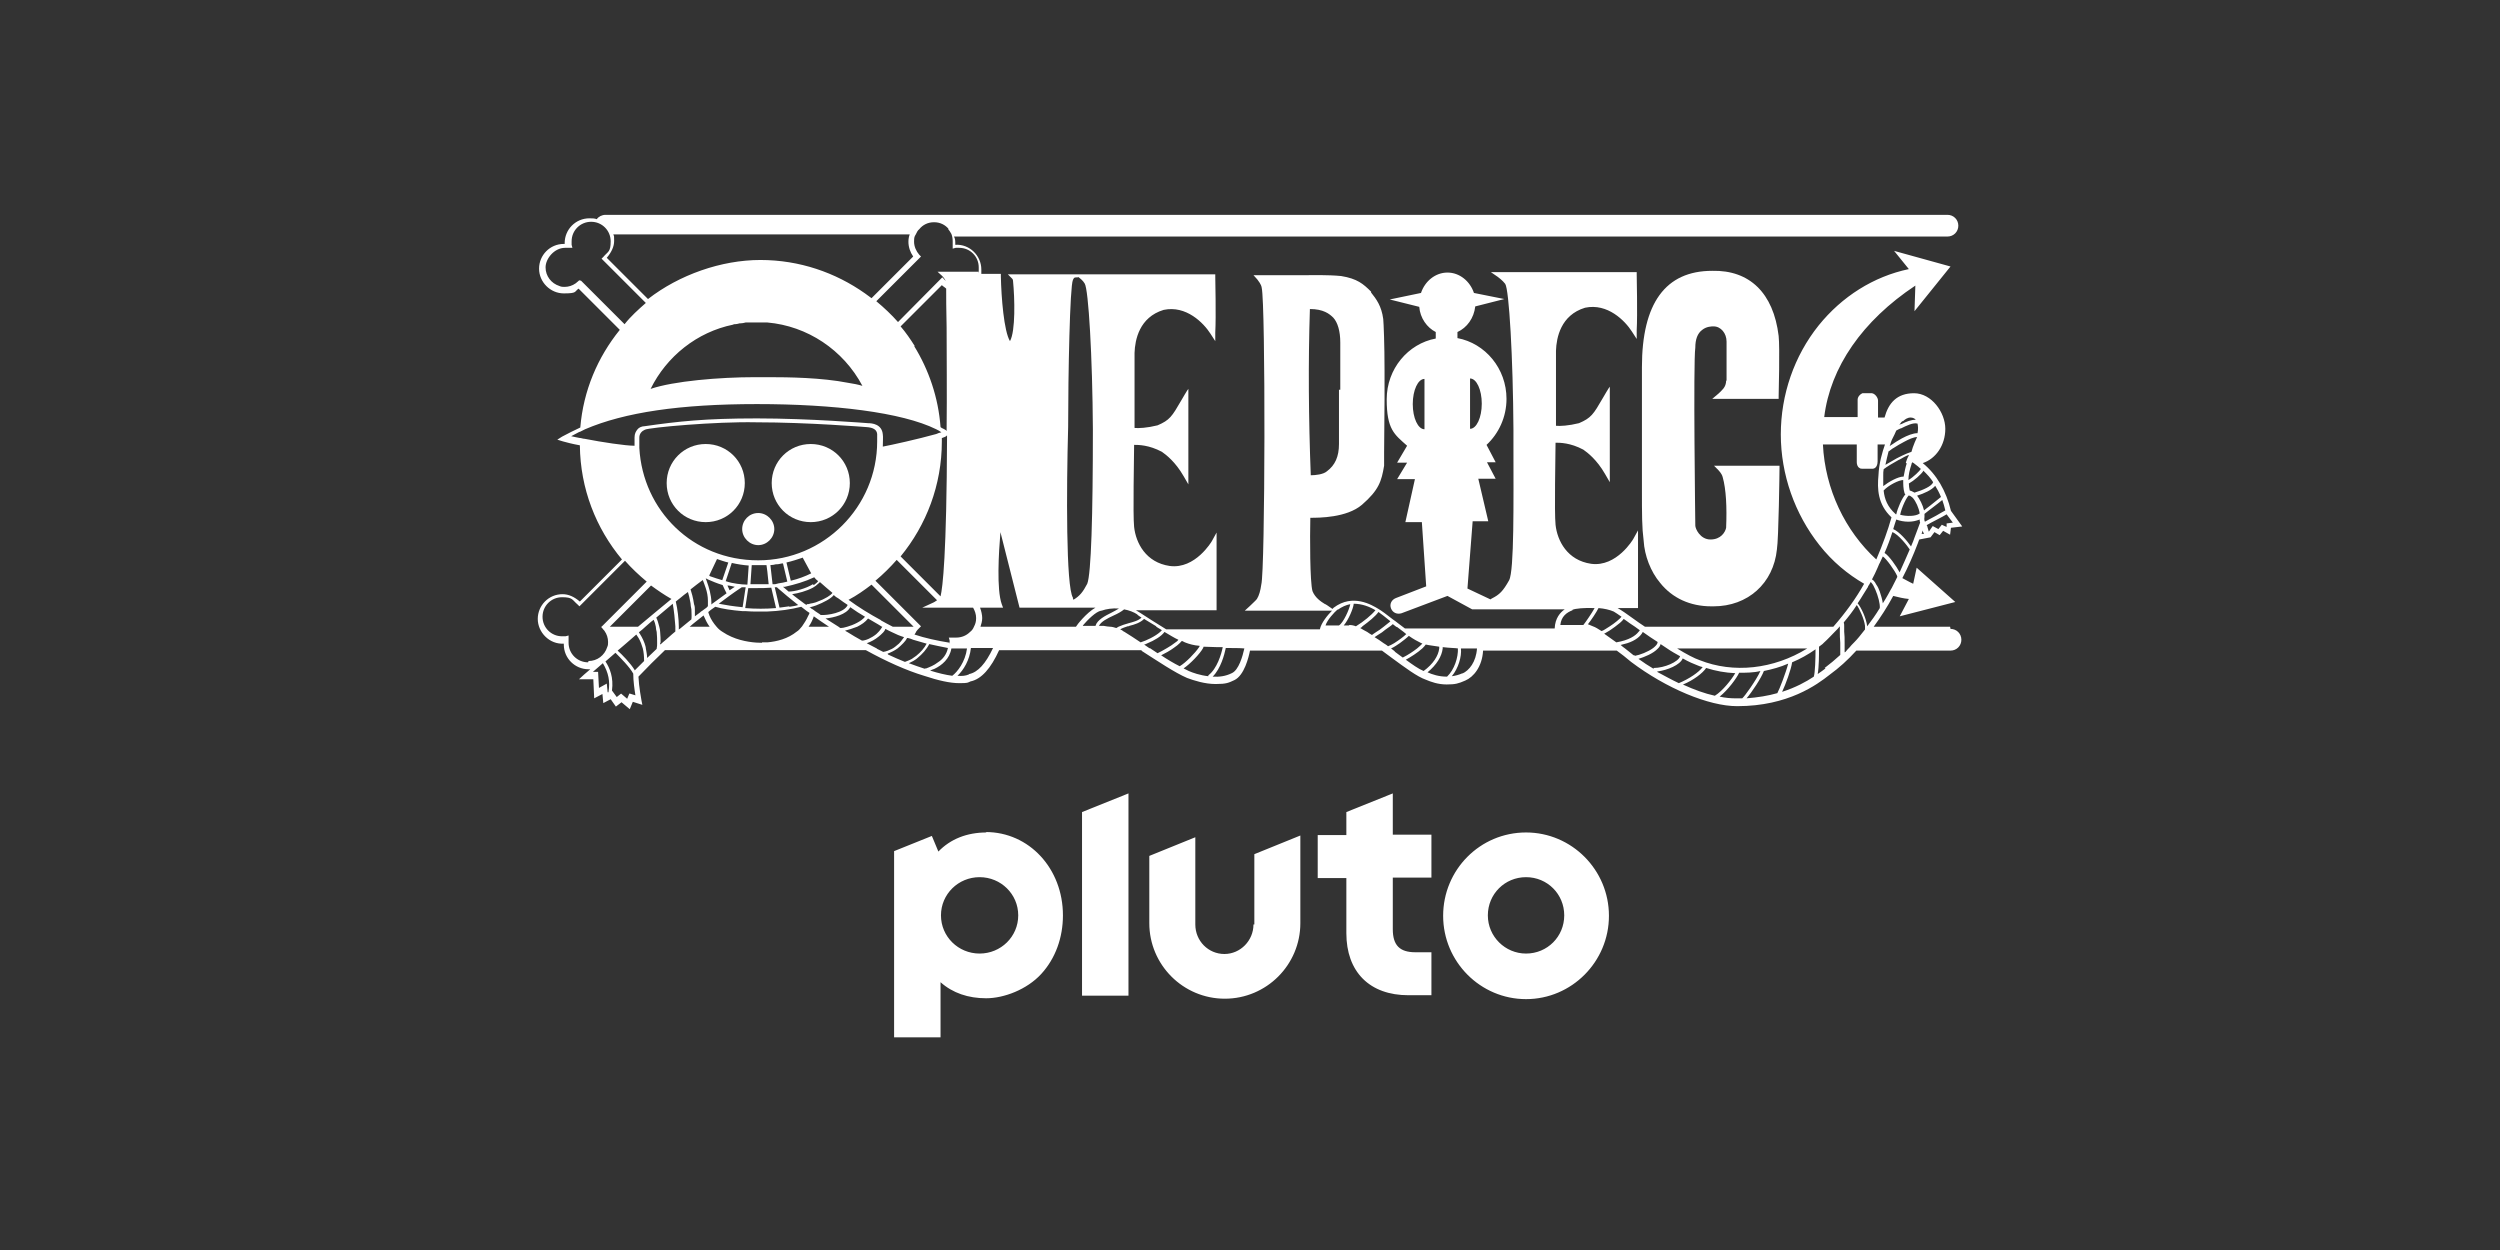 <?xml version="1.0" encoding="utf-8"?>
<svg xmlns="http://www.w3.org/2000/svg" id="_x30_07_-_White_-_Example_-_Delete_before_saving" width="576" height="288" version="1.1" viewBox="0 0 576 288">
  
  <rect x="0" y="0" width="576" height="288" fill="#333333" stroke="none"/>
  
  <defs>
    <style>
      .st0 {
        fill: #fff;
      }
    </style>
  </defs>
  <path class="st0" d="M351.6,191.8c-10.6,0-19.1,8.6-19.1,19.2s8.6,19.2,19.1,19.2,19.1-8.6,19.1-19.2-8.6-19.2-19.1-19.2ZM351.6,219.7c-4.8,0-8.8-3.9-8.8-8.8s3.9-8.8,8.8-8.8,8.8,3.9,8.8,8.8-3.9,8.8-8.8,8.8ZM320.9,182.8l-10.7,4.3v5.3h-6.6v9.9h6.6v12.7c0,4.4,1.3,8,3.8,10.5,2.5,2.5,6.1,3.8,10.5,3.8h5.3v-9.9h-3.7c-3.6,0-5.2-1.6-5.2-5.3v-11.9h8.9v-9.9h-8.9v-9.7ZM288.8,213c0,3.7-3,6.8-6.7,6.8s-6.7-3-6.7-6.8v-20.1l-10.6,4.3v15.5c0,9.6,7.8,17.4,17.4,17.4s17.4-7.8,17.4-17.4v-20.2l-10.6,4.3v16.2ZM249.3,229.4h10.7v-46.6l-10.7,4.3v42.2ZM227.3,191.8c-4.5,0-8.3,1.5-11.1,4.4l-1.5-3.6-8.7,3.5v42.9h10.7v-12.7c2.8,2.5,6.4,3.7,10.5,3.7s9.4-2,12.7-5.6c3.3-3.6,5-8.4,5-13.5,0-10.8-7.8-19.2-17.8-19.2ZM225.7,219.7c-4.9,0-8.9-3.9-8.9-8.8s4-8.8,8.9-8.8,8.9,3.9,8.9,8.8-4,8.8-8.9,8.8Z"/>
  <g>
    <path class="st0" d="M397.7,87.7c0,1.2-.7,1.9-.7,1.9,0,0-.6.7-1.2,1.2l-1.3,1.1h15.3s0-.6,0-.6c0-.5.3-11.2,0-13.9-1.2-9.9-6.7-15.2-15.3-15-10.8,0-16.2,7.5-16.2,22.2v27.8c0,6.4,0,9.1.4,12.2.2,3.4,1.6,7.1,3.8,9.7,2.8,3.5,6.9,5.4,11.8,5.4s.3,0,.4,0h.1c7.9,0,13.8-5.3,14.6-13.1.4-2.4.6-18,.6-18.7v-.6s-15.1,0-15.1,0l1,1s.8.8,1,1.6c.8,2.8,1,7,.8,11.7-.2,1-1.2,2.7-3.6,2.7s-3.5-2.5-3.5-3.2c0-.4-.5-37.6,0-41h0c0-1.9.5-3.3,1.6-4.1,1-.8,2.2-.8,2.6-.8,1.7,0,3,1.6,3,3.5h0c0,.4,0,3.2,0,8.5v.5Z"/>
    <path class="st0" d="M449.3,144.4h-17.6c1.6-2.2,3.1-4.5,4.5-7.1,1.2.3,2.4.6,3.6.7l-2.1,4,12.8-3.3-8.9-7.9-.8,3.7c-.9-.4-1.7-.9-2.5-1.3,1.3-2.5,2.5-5.2,3.6-8.1.1-.3.2-.6.3-.8l2.6-.5.9-1.2,1.2.7.8-1,1.6.9.2-1.6,2.6-.3-2.6-3.6c-1.1-4.6-3.3-8.4-6.5-11,3-1,5.2-4.1,5.2-7.9s-3.2-8.2-7.2-8.2-5.9,2.3-6.8,5.6h-1.5c0-1.1,0-3.5,0-3.9,0-.7-.7-1.6-1.4-1.7-.4,0-1.6,0-2.2,0h0c-.5.2-1.1.8-1.1,1.5v4s-7.7,0-7.7,0c1.4-11.5,8.8-22.2,21-30.3l-.2,5.9,8.3-10.3-13-3.6,3.4,4.2c-8.1,1.7-15.4,6.3-20.8,13-5.6,7-8.7,15.9-8.7,25.1s3.2,18.3,8.9,25.5c3,3.8,6.5,6.7,10.3,8.9-1.9,3.4-4.3,6.7-7.1,9.9h-43.4c-.9-.6-1.8-1.2-2.6-1.8-1.5-1.1-2.8-2-3.7-2.5h4.7s0-17.9,0-17.9l-1.1,2c0,0-3.8,6.5-9.7,5.7-5.5-.8-7.8-5.3-8.2-9-.3-2.8,0-16.1,0-18.9,1,0,3.4,0,6.4,1.6,1,.7,3.1,2.3,5,5.6l1.1,1.9v-2.2c0-.7,0-16.2,0-17.7v-2.1c-.1,0-1.6,2.6-1.6,2.6-2.2,3.8-2.7,4.6-5.5,5.8-2.4.6-4.4.7-5.3.6v-17.3c.1-3,1.1-8.2,6.7-9.9,5.2-1.1,9.2,3,10.8,5.5l1.1,1.7v-2c.2-3.5,0-12.7,0-12.8v-.6s-33.6,0-33.6,0l1.6,1.1s1.1.8,1.7,1.6c.9,1.3,1.8,17,1.9,33.6v3.9c0,12.7.2,28.6-1,30.8-1.4,2.5-2.2,3.3-4,4.2l-.3.2h0s-5.3-2.5-5.3-2.5l1.2-15.5h3.6s-2.3-9.8-2.3-9.8h4l-2-3.8h2l-2.1-4c2.8-2.6,4.6-6.4,4.6-10.6,0-7-4.9-12.8-11.3-14v-1.4c2.2-1,3.8-3.2,4.1-5.9l6.7-1.7-7-1.4c-.9-2.7-3.3-4.7-6.1-4.7s-5.2,2-6.1,4.7l-7.2,1.5,6.8,1.7c.2,2.6,1.8,4.8,3.8,5.8v1.5c-6.4,1.2-11.3,7-11.3,14s1.8,8.1,4.7,10.7l-2.3,3.9h2.3l-2.3,3.8h4.1l-2.2,9.9h3.8s1,14.8,1,14.8l-7,2.7c-1,.4-1.5,1.4-1.1,2.4.4,1,1.4,1.4,2.4,1.1l10.6-4,5.7,3.1h4.2s17.1,0,17.1,0c-1,.7-2.2,2-2.3,4.4h-34.5c-1-.7-1.9-1.5-2.8-2.1-1.4-1.1-2.6-2-3.3-2.4-1.5-.9-5.9-3.6-10.3-.3,0,0-.2.2-.3.3l-1.3-.9c-.1,0-.2-.2-.4-.2-1-.6-2.3-1.5-2.9-3-.6-2.1-.6-12.4-.5-16.9,2,0,8.4,0,11.9-3,3.9-3.4,4.5-5.4,5.1-9h0c0-.5,0-1.6,0-3,0-3.3.1-8.2.1-12.3v-6.6c0-6-.2-10.9-.3-11.9-.4-3-1.6-4.6-2.8-6.1v-.2c-1.8-1.8-3.2-3-6.9-3.6-3-.3-7.3-.2-7.5-.2h-12.7s.9,1,.9,1c.2.3.9,1.1,1,1.9h0c.9,3.9.8,65.2-.1,68.4h0c-.2,1.4-.5,2.5-1,3.3-.3.4-1,1-1.6,1.6l-1.2,1.1h1.6c3.1,0,12.9,0,16.2,0s.6,0,.8,0h1.5c-1,1-2.5,2.8-2.8,4.3h-35.4c-2.4-1.5-5-3.1-6-3.8-.3-.2-.7-.4-1-.6h18.6v-17.9l-1.1,2c0,0-3.8,6.5-9.7,5.7-5.5-.8-7.8-5.3-8.2-9-.3-2.8,0-16.1,0-18.9,1,0,3.4,0,6.4,1.6,1,.7,3.1,2.3,5,5.6l1.1,1.9v-2.2c0-.7,0-16.2,0-17.7v-2.1c-.1,0-1.6,2.6-1.6,2.6-2.2,3.8-2.7,4.6-5.5,5.8-2.4.6-4.4.7-5.3.6v-17.3c.1-3,1.1-8.2,6.7-9.9,5.2-1.1,9.2,3,10.8,5.5l1.1,1.7v-2c.2-3.5,0-12.7,0-12.8v-.6h-47.8s1,1,1,1c0,0,.2.2.2.5.4,4,.6,11.6-.7,13.9-1.4-2.3-2-10.1-2.1-14.9v-.6h-4.5c0-.3,0-.6,0-1,0-3.2-2.7-5.9-6-5.7,0,0,0-.1,0-.2,0-.6,0-1.2-.3-1.7h228.9c1.4,0,2.5-1.1,2.5-2.5s-1.1-2.5-2.5-2.5H139.5c-.8,0-1.6.4-2,1-.5-.2-1.1-.2-1.7-.2-3.2,0-5.7,2.6-5.7,5.7s0,.2,0,.2c0,0-.1,0-.2,0-3.2,0-5.7,2.6-5.7,5.7s2.6,5.7,5.7,5.7,2.4-.4,3.4-1.1l9.5,9.5c-5.1,6.3-8.4,14-9.1,22.5-1.5.7-2.9,1.4-4.2,2.1l-1.1.7,1.3.4c.7.2,2.2.6,3.9.9.1,10,3.7,19.1,9.7,26.3l-9.7,9.7c-1.3-1.1-2.6-1.7-4-1.7-3.2,0-5.7,2.6-5.7,5.7s2.7,5.9,6,5.7c0,0,0,.1,0,.2,0,3.2,2.6,5.7,5.7,5.7s.3,0,.4,0c-.8.7-1.3,1.1-1.4,1.2l-1.2,1.1h3.3l.2,4.4,1.9-1,.2,2.1,1.7-.9,1.2,1.7,1.3-1,1.9,1.6.7-1.7,2.2.7-.2-1s-.6-3.2-.7-5.5c2-2.1,4-4.1,6.1-6.1h46.3c4.7,2.6,9.4,4.7,13.4,5.9,3.3,1.1,6,1.7,8.1,1.7s1.9-.1,2.6-.4c2.5-.5,4.7-3,6.6-7.2h32.7c0,0,.2.1.2.2,3.6,2.3,7.6,5,10.4,6.2,1.6.6,4.1,1.4,6.6,1.4s3-.3,4.3-.9c2.3-1.1,3.3-5.3,3.6-6.8h30.4c.8.6,1.5,1.1,2.3,1.7,3,2.2,5.8,4.3,7.8,5,1.2.5,2.8,1.1,4.8,1.1s2.7-.2,4.3-.9c1.9-.8,3.9-3.2,4.1-6.9h30.8c1,.7,2.1,1.6,3.3,2.6,8.1,6.1,17.9,10.2,24.4,10.2,0,0,0,0,.1,0,11.7,0,18.4-5,21.2-7.2,2.2-1.6,4.2-3.4,6.2-5.6h21.7c1.4,0,2.5-1.1,2.5-2.5s-1.1-2.5-2.5-2.5ZM338.7,87.2c1.5,0,2.7,2.6,2.7,5.8s-1.2,5.8-2.7,5.8v-11.7ZM328.2,98.9c-1.5,0-2.7-2.6-2.7-5.8s1.2-5.8,2.7-5.8v11.7ZM308.5,89.8h0c0,1.3,0,3.9,0,6.3,0,2.4,0,4.9,0,6.2,0,2.9-.9,4.9-2.8,6.3-.8.7-2.6.9-3.7.9-.5-13.1-.6-26-.2-38.3,3.1,0,4.5,1.1,5.4,2,1,1.1,1.6,3.1,1.6,5.7v10.9ZM437.2,132.8c-.2.3-.3.7-.5,1-.4.7-.7,1.5-1.1,2.1-.2.4-.4.7-.6,1.1-.4.7-.8,1.4-1.2,2-.1-.8-.4-1.8-.7-2.7-.2-.6-.5-1.2-.8-1.6-.2-.4-.4-.7-.6-.9-.1-.1-.2-.2-.4-.3.5-.9.9-1.8,1.3-2.7.2-.4.3-.8.5-1.1.2-.5.5-1,.7-1.5.8.5,2.8,3.3,3.3,4.5,0,0,0,.1,0,.2ZM439.8,114.2s0,0,0,0c.2,0,.3,0,.5.2h0s0,0,0,0c.1,0,.2.2.4.3.7.8,1.4,2.3,1.6,3.6-.9.7-3.1.7-4.5.3.3-1.6,1.6-4.4,2.1-4.5h0ZM427.8,102.4v4.1c0,.5.2,1.1.6,1.3.2.2.5.2.8.2h2.3c.9-.1,1.1-1.1,1.1-1.7v-3.9h1.7c-.6,1.7-1.4,4.4-1.5,7.1-.3,3.1-.2,6.7,3,9.7-.8,2.9-2,6.2-3.5,9.7-7.2-6.6-11.8-16.2-12.3-26.5h7.9ZM438.4,97.1c.5-.5,1.1-.9,1.8-.9.5,0,.9.2,1.2.5,0,0,0,0,0,0-1,0-2.1.4-3.3,1-.2,0-.3.1-.5.2.2-.3.5-.7.7-.9ZM438,98.7c1.2-.6,2.8-1.4,3.8-1.1.1.5.2,1.2,0,2.2-1,0-2.3.5-3.6,1.2-.9.5-1.7,1-2.4,1.5-.1,0-.3.2-.4.3,0-.2.2-.5.2-.7.1-.4.3-.7.3-.8.2-.4.4-.8.6-1.2.1-.3.3-.6.4-.9.3-.2.6-.3,1-.5ZM435,104.1c0,0,.2-.1.3-.2.3-.2.6-.5,1-.7.8-.5,1.6-1,2.4-1.4,1.1-.6,2.2-1.1,3-1.1-.4.8-.7,1.6-1,2.4-.1.3-.2.6-.3,1-.6.2-1.4.5-2.2.9-.4.2-.8.4-1.2.6-.9.5-1.9,1.1-2.6,1.5.2-1.1.5-2.1.7-3ZM434,113c1.1-1.2,3.5-2.4,4.5-2.4,0,1,0,2,.3,3,0,.1.1.2.2.3-.8.9-1.8,3.2-2.1,4.6,0,0-.2,0-.2-.1-1.8-1.6-2.5-3.4-2.7-5.3ZM439.3,106.8c-.3.9-.5,1.9-.7,3-1.3,0-3.4,1.2-4.7,2.2,0-.9,0-1.7,0-2.5,0-.5,0-.9.1-1.4.8-.6,2.1-1.4,3.4-2.1.5-.2.9-.5,1.3-.7.4-.2.8-.4,1.1-.5,0,.2-.2.5-.3.7-.1.3-.3.7-.4,1.1ZM437.7,131.9c-.8-1.5-2.5-3.9-3.5-4.5.7-1.6,1.3-3.2,1.8-4.8,1.4.5,3.5,3.2,4,4-.8,1.8-1.5,3.5-2.3,5.2ZM441.2,123.6c-.1.2-.2.6-.4,1.1-.2.4-.3.8-.5,1.2-.9-1.3-2.7-3.4-4.1-4,.2-.8.5-1.5.7-2.2.8.3,1.8.5,2.8.5s1.8-.2,2.6-.5c0,.3,0,.5.1.7l-1.2,3.2ZM442.7,123.1l.3-.9c0,.3.2.6.3.8h-.7ZM450,120.4l-1.5.2v.8c-.1,0-1.1-.5-1.1-.5l-.8,1-1.3-.7-.9,1.3c-.1-.3-.2-.6-.3-1,0-.2-.1-.3-.2-.5.5-.3,1.6-.9,2.6-1.4.8-.4,1.5-.8,2-1.1l1.5,2ZM448.2,117.6c-.5.3-1.3.7-2.1,1.2-1,.5-2,1.1-2.6,1.4-.1-.2-.2-.5-.1-1.1,0-.2,0-.5,0-.7.4-.3,1.1-.9,1.8-1.4.8-.6,1.7-1.3,2.3-1.8.3.8.5,1.6.7,2.4ZM445.8,111.8c.5.8,1,1.7,1.4,2.7-.6.5-1.6,1.3-2.5,2-.6.5-1.1.8-1.4,1.1-.3-1.3-1-2.6-1.6-3.4,1.6-.5,3.4-1.3,4.2-2.3ZM443.2,108.5c.8.8,1.6,1.6,2.2,2.6h0c-.3.9-2.3,1.8-4.3,2.4-.5-.3-.8-.4-1.1-.5,0,0,0,0,0,0-.1-.5-.2-1-.2-1.6,1.1-.6,2.9-2.1,3.4-3ZM442.6,108c-.3.5-1.7,1.9-2.9,2.6,0-1.2.3-2.4.7-3.6,0-.2.1-.3.2-.5.3.2.5.3.7.5.4.3.8.6,1.2,1ZM430.4,135.1c.2-.3.4-.6.6-1,0,0,.1,0,.2.2.3.3.6.9.9,1.6.6,1.4,1.1,3.2,1,4.2h0c-.9,1.5-1.9,2.9-2.9,4.2-.2-1.8-1.4-4.4-2.2-5.3.9-1.3,1.6-2.6,2.4-3.8ZM416.4,149.4c-7.8,4.8-17,5.8-24.8,2.7h0c-1.2-.4-3.1-1.4-5.2-2.7h30.1ZM374.1,142.6c.4.3.9.6,1.4,1,.4.3.8.5,1.2.8.4.3.7.5,1.1.8,0,.1-.2.3-.3.4-.7.9-2.2,1.9-5.1,2.4-1-.7-2-1.4-2.8-2,.2-.1.4-.2.7-.4.6-.3,1.2-.8,1.8-1.2.8-.6,1.6-1.2,2-1.8ZM362.3,140.5c.6-.3,2.8-.5,5.1-.4-.6,1.1-2.1,3.3-2.6,3.9h-5.3c.2-2,1.5-2.9,2.8-3.4ZM365.8,143.9c.8-1,2-2.8,2.5-3.8,1.3.1,2.6.4,3.5.8.5.3,1.1.7,1.8,1.2-.4.5-1.6,1.5-2.7,2.2-.8.5-1.5,1-1.9,1.1-.8-.5-1.4-.9-2-1.1-.5-.2-.9-.4-1.2-.5ZM321.8,144.4c.5.4,1.1.8,1.6,1.2.2.2.4.3.6.5-.6.6-1.7,1.4-2.8,2.1-.5.3-.9.5-1.4.7-.3-.3-.7-.5-1-.7-.7-.5-1.4-1-2.1-1.4.5-.3,1-.7,1.7-1.1.5-.4,1-.8,1.6-1.2.3-.2.6-.4.9-.7.3.2.6.5.9.7ZM320.3,143.2s0,0,0,0c-.5.4-1,.8-1.5,1.2-.6.5-1.2.9-1.7,1.2-.4.3-.8.5-1,.7-.4-.2-.8-.5-1.1-.7-.6-.3-1.1-.6-1.6-.9.2-.1.4-.2.5-.4,1.5-1.1,3-2.3,3.7-3.3.7.5,1.6,1.2,2.7,2.1ZM308.2,140.5c1-.7,1.9-1.1,2.9-1.3-.2,1.2-1.6,4.3-2.6,4.9h0c-1.1,0-2.1,0-3.1,0,.4-1.3,2-3,2.8-3.7ZM310.8,144.1h0s0,0,0,0c-.4,0-.8,0-1.2,0,1.1-1.3,2.2-3.9,2.3-5,1.9,0,3.7.7,5,1.5-.9,1.1-2.7,2.6-4.5,3.7,0,0,0,0,0,0,0,0,0,0,0,0-.5-.2-1-.3-1.5-.3ZM266.4,144.4c.4.3.9.5,1.3.8-.1.1-.3.3-.4.4-1.1,1-3.2,2-4.5,2.4-1.3-.9-2.6-1.7-3.7-2.4-.2-.1-.4-.2-.6-.4h0c-.1,0-.2-.1-.4-.2.5-.3,1.1-.5,1.7-.7.1,0,.3,0,.4-.1,1.2-.3,2.5-.7,3.4-1.6.8.5,1.8,1.1,2.8,1.7ZM218.9,148.1c-3.1-.5-5.8-1.1-8.2-1.9.1-.2.3-.4.4-.7.2-.3.4-.5.7-.8l.4-.4h0s-10.5-10.5-10.5-10.5c1.8-1.5,3.4-3.1,4.9-4.8l9.3,9.3c-.4.3-.8.5-.8.5l-2.6,1.2h11.7c.4.7.7,1.5.7,2.4s-.2,1.4-.5,2c-.2.5-.5.9-.9,1.2-.8.8-1.9,1.3-3.2,1.3s-.5,0-.8,0h-.9c0-.1.2.7.2.7,0,.2,0,.4,0,.6h-.2ZM203.3,144.4c-.2.3-.5.8-.9,1.2-.2.2-.3.3-.5.5-1.1.9-2.5,1.5-3.3,1.5-1.1-.6-2.3-1.3-3.4-2-.2-.1-.4-.2-.5-.3.8-.2,1.8-.5,2.8-.9,1-.5,1.9-1.1,2.5-1.9.8.5,1.6.9,2.4,1.4.3.2.5.3.8.5,0,0,0,0,0,0ZM175.5,148.1c-1.4,0-4.3-.2-7-1.4-.7-.3-1.4-.7-2-1.1-.5-.3-1-.7-1.4-1.2,0,0,0,0,0,0-.7-.8-1.3-1.7-1.7-2.7,0-.2-.2-.4-.2-.7.2-.2.4-.3.6-.5.3-.2.7-.5,1-.7,1.7.5,3.8.8,6.2,1h.7c1,.1,2,.1,3,.1h0c.7,0,1.3,0,2,0,2.8-.1,5.6-.5,7.9-1.1.4.3.9.7,1.3,1,.2.1.4.3.6.4,0,.2-.2.5-.3.7-.4.9-.9,1.7-1.4,2.4-.2.2-.4.5-.6.7-.2.2-.4.4-.6.5-2.1,1.7-4.6,2.3-6.8,2.5-.4,0-.9,0-1.2,0ZM152.2,148.2c0-.8,0-1.7-.1-2.6,0-.4-.1-.8-.2-1.2-.2-.8-.4-1.5-.7-2.1,1.3-1.1,2.6-2.2,3.8-3.2.3,1.6.5,3.7.6,5.2,0,.5,0,.9,0,1.2s0,0,0,0c-1,.8-1.9,1.7-2.9,2.5-.2.2-.4.4-.6.5,0-.2,0-.4,0-.5ZM140.5,144.4l9.5-9.5c1.5,1.1,3.1,2.2,4.7,3.1-2.4,2-5.1,4.2-7.7,6.4h-6.5ZM141.4,54h68.2c-.2.5-.3,1.1-.3,1.7,0,1.2.4,2.4,1.1,3.4l-9.6,9.6c-.5-.4-1-.7-1.5-1.1-6.8-4.8-15.1-7.7-24.1-7.7s-18.7,3.4-25.9,9l-9.5-9.5c1.1-1.3,1.7-2.6,1.7-3.9s0-1-.2-1.5ZM169.1,74.7c0,0,.1,0,.2,0,.4,0,.7-.1,1.1-.2,0,0,.2,0,.2,0,.4,0,.8-.1,1.2-.2,0,0,.1,0,.2,0,.3,0,.7,0,1,0,.1,0,.2,0,.3,0,.4,0,.8,0,1.3,0s.8,0,1.2,0c.2,0,.3,0,.5,0,.2,0,.4,0,.5,0,9.2.8,17.5,6.3,21.9,14.6-1-.3-2-.5-3.3-.7-6.1-1.2-13.7-1.3-18.3-1.3-1,0-2.1,0-3.1,0-8.3,0-18.8.9-24.1,2.7,3.7-7.5,10.7-13.1,19-14.8ZM210.8,79.8c-1-1.6-2.1-3.2-3.3-4.6l9.5-9.5c.3.3.7.5,1,.8,0,1.6,0,4.8.1,8.9,0,6.4.1,15.1,0,23.9-.2-.3-.6-.4-.9-.6-.2,0-.3-.2-.5-.3-.5-6.8-2.7-13.2-6.1-18.7ZM249.5,144.1c1.1-1.3,3-3.2,4.2-3.4h.1c1.1-.4,2.5-.6,4-.5-.5.3-1,.6-1.6.9-1.6.8-3.4,1.7-3.8,3.1-1,0-2.1,0-2.9,0ZM217.1,100.9c.5-.2.9-.3,1.1-.6,0,.1,0,.3,0,.4-.1,27.2-1,34.7-1.5,36.7l-9.2-9.2c5.9-7.2,9.5-16.4,9.5-26.5s0-.5,0-.8c0,0,0,0,.1,0ZM193.2,144.4c-1-.6-2-1.3-3-1.9,1.9-.2,4.8-.9,5.7-2.6,1.1.8,2.2,1.5,3.4,2.2-.9,1.1-2.7,1.9-4.1,2.3-.6.2-1.2.3-1.5.3-.2,0-.3-.2-.5-.3ZM186.3,144.4c.5-.7.9-1.5,1.2-2.4,1.1.8,2.3,1.6,3.5,2.4h-4.8ZM185.8,139.4c-.2-.2-.5-.3-.7-.5h0c-.9-.7-1.8-1.3-2.6-2,1.4-.2,3.3-.7,4.8-1.5h0c.5-.3.8-.5,1.2-.9.1-.1.3-.2.4-.4.8.7,1.8,1.6,2.9,2.5-.3.5-1.7,1.4-3.4,2-.4.2-.9.3-1.3.4-.3,0-.7.2-1,.2,0,0-.1,0-.2,0ZM158.9,144.4c1-.9,2.1-1.7,3.2-2.6.4.9.8,1.8,1.4,2.6h-4.6ZM156.4,145c0-.2,0-.4,0-.6,0-1.7-.3-4.2-.7-5.8,0,0,0,0,0,0,.4-.3.7-.6,1-.8.6-.5,1.2-1,1.8-1.4.2.6.4,1.5.6,2.6,0,.4.1.9.2,1.4,0,.8.1,1.6,0,2.3-.7.6-1.5,1.2-2.2,1.8-.2.2-.5.4-.8.6ZM169.3,135.2c-.4.3-.8.5-1.2.8l-.5-1.1h0c.6,0,1.1.2,1.7.3,0,0,0,0,0,0ZM169.8,134.5c-.8-.1-1.7-.3-2.6-.6l1.4-4.2c1.3.3,2.6.5,3.9.6l-.3,4.4c-.8,0-1.6-.1-2.4-.2ZM166.5,133.7c-1-.3-2-.6-2.8-.9-.1,0-.2-.1-.3-.2l1.8-3.8c.9.3,1.7.6,2.6.8l-1.4,4.1ZM163.1,139.7c-.1,0-.2.2-.3.3-.1,0-.2.2-.3.2-.3.2-.5.4-.8.6-.1,0-.3.2-.4.3-.4.3-.8.6-1.2.9,0-.5,0-.9,0-1.4,0-.5,0-.9-.2-1.4-.2-1.5-.6-2.8-.8-3.4,1-.8,1.8-1.4,2.6-2,0,0,.2-.1.2-.2.2.4.4,1.1.7,1.9.3.9.5,1.9.5,2.9,0,.3,0,.6,0,.8,0,.1,0,.3,0,.4ZM163.9,139.1c0-.1,0-.2,0-.3,0-1.7-.6-3.6-1-4.7-.1-.3-.2-.6-.3-.8,0,0,0,0,.1,0,.1,0,.2.1.4.2,0,0,0,0,0,0,.9.4,2.1.9,3.4,1.3h0c0,.1.9,1.9.9,1.9-1.1.8-2.2,1.6-3.3,2.4,0,0-.2.1-.3.2ZM170.5,135.6l.4-.3c.3,0,.6,0,.9,0l-.7,4.6c-2.1-.2-4-.5-5.5-.8,1.6-1.2,3.2-2.4,5-3.6ZM172.5,135.5c.6,0,1.2,0,1.8,0,1.1,0,2.3,0,3.4-.1l1.1,4.7c-2.3.2-4.8.2-7.1,0l.7-4.6ZM176.8,131.7l.3,2.9c-.7,0-1.4,0-2.1,0-.7,0-1.4,0-2.1,0l.3-4.4c.4,0,.9,0,1.3,0,.7,0,1.4,0,2.1,0l.2,1.5ZM184.9,128.4l2,3.7c-1.4.7-3,1.3-4.7,1.7l-1-4.2c1.3-.3,2.5-.7,3.7-1.1ZM187.3,134.6c-1.6,1-4.2,1.7-5.6,1.7-.5-.4-.9-.8-1.3-1.1.1,0,.3,0,.4,0,2.3-.5,4.7-1.2,6.8-2.2.2.3.5.6.9.9-.2.3-.6.6-1,.9h0ZM181.4,134c-.7.2-1.3.3-2,.4l-.8.2c-.2,0-.4,0-.6,0l-.5-4.4c.5,0,.9-.1,1.3-.2.1,0,.2,0,.3,0,.4,0,.9-.2,1.3-.2l1,4.2ZM181.8,139.7c-.7.1-1.4.2-2.2.3l-1.1-4.7c.2,0,.3,0,.5,0l.2.2c1.4,1.2,2.9,2.5,4.7,3.9-.6.2-1.3.3-2,.4ZM195.3,139.4c-.8,1.8-4.7,2.4-6.2,2.3-.2-.2-.4-.3-.7-.5-.2-.1-.4-.3-.6-.4-.2-.2-.4-.3-.7-.5-.1,0-.3-.2-.4-.3,0,0-.1,0-.2-.1,0,0,.1,0,.2,0,0,0,0,0,0,0,.5-.1.9-.3,1.3-.4,1.8-.7,3.5-1.6,4.1-2.4.3.3.7.6,1.1.8.4.3.7.5,1.1.8.3.2.6.4.9.6ZM202.1,101.7c0,15.1-12.3,27.4-27.4,27.4s-26.6-11.5-27.4-25.9c0-.2,0-1.2,0-1.9,0-.2,0-.3,0-.5,0-.9.6-1.5,1.3-1.8,1-.5,16.2-1.9,25.6-1.7,12,0,25.3,1.1,25.4,1.1,1.6.1,2.4.6,2.5,1.6,0,.5,0,1.3,0,1.7ZM203,142.9c-2.6-1.4-5.2-3-7.5-4.7,1.9-1,3.6-2.2,5.3-3.5l9.7,9.7h-4.8c-1-.5-1.9-1-2.8-1.5ZM262,141.6c.2.2.6.4,1,.7-.7.7-1.9,1-3,1.3-.8.2-1.6.5-2.3.8-.2.1-.3.2-.5.3-.4-.1-.9-.3-1.4-.3-.4,0-.9-.1-1.5-.2h0s0,0,0,0c-.2,0-.6,0-1.1,0,.5-1,1.9-1.7,3.4-2.4.9-.4,1.8-.9,2.4-1.4,1.1.2,2.2.6,3.1,1.2ZM247.7,144.4h0s-21.8,0-21.8,0c.2-.6.4-1.3.4-2s-.2-1.6-.5-2.4h5.3l-.3-.8c-1.2-3.4-.7-11.8-.3-16.6l4.4,17.4h17.5c-2.1,1.2-4.3,4-4.5,4.4ZM248.4,63.8c.3.2,1.1.8,1.5,1.5.9,1.3,1.8,17,1.9,33.6,0,19.8-.4,33.4-1.3,35.6-1,1.9-1.7,2.8-3.2,3.7,0,0,0-.2-.1-.3h0c0,0,0-.2,0-.2-1.6-2.5-1.5-24.8-1.1-39.3,0-12.3.4-32.4,1.1-33.9.3-.6.3-.6,1.2-.6ZM218.4,52.7c.3.4.6.8.8,1.2.2.5.3,1.1.3,1.7s0,.5,0,.8v.9c-.1,0,.7-.2.7-.2.3,0,.6,0,.8,0,2.5,0,4.5,2,4.5,4.5s0,.7-.1,1h-9.4s1.1,1,1.1,1c0,0,.4.4.8,1.1-.1-.1-.3-.2-.4-.4l-.4-.4-10.2,10.3c-1.5-1.7-3.2-3.3-5-4.8l10.3-10.3-.4-.4c-.7-.8-1.2-1.9-1.2-3s.1-1.2.4-1.7c.2-.4.4-.9.8-1.2.8-1,2-1.6,3.4-1.6s2.6.6,3.4,1.6ZM133.6,64.6h-.1c0-.1-.4.3-.4.3-.2.1-.3.3-.5.4-.7.5-1.6.8-2.5.8s0,0,0,0c-.4,0-.8,0-1.2-.2-1.9-.6-3.2-2.3-3.2-4.3s2-4.5,4.5-4.5.5,0,.8,0h.9c0,.1-.2-.7-.2-.7,0-.3,0-.6,0-.8,0-2.5,2-4.5,4.5-4.5s4.5,2,4.5,4.5-.6,2.3-1.7,3.6l-.4.4,10.2,10.2c-1.7,1.5-3.5,3.1-4.9,4.9l-10-10ZM133.6,99.5c.4-.2.8-.4,1.2-.6,9.1-3.9,21.9-5.8,39.6-5.8s33.4,1.9,41.3,5.8c.4.2.8.4,1.2.7,0,0,0,0,0,0,0,0,0,0,0,0-.4.1-.8.2-1.2.4-4.3,1.2-10.2,2.5-12.3,2.9,0-1,.1-2.3,0-2.8-.2-2.4-2.5-2.6-3.4-2.6-.1,0-13.5-1.1-25.6-1.1s-18.2.7-25.9,1.8c-.6,0-1.3.3-1.6.7-.4.5-.7,1-.7,1.9,0,.6,0,1.3,0,1.9-2.1,0-7.4-.8-11.5-1.6-.4,0-.8-.2-1.2-.2-.7-.1-1.3-.3-1.9-.4.6-.3,1.3-.7,1.9-1ZM135.5,152.6c-2.5,0-4.5-2-4.5-4.5s0-.5,0-.8v-.9c.1,0-.7.2-.7.2-.3,0-.6,0-.8,0-2.5,0-4.5-2-4.5-4.5s2-4.5,4.5-4.5,2.3.6,3.6,1.7l.4.4,10.5-10.5c1.5,1.7,3.2,3.3,5,4.8l-10.4,10.4h-.1c0,.1.4.5.4.5.1.2.3.3.4.5.5.7.8,1.6.8,2.5s0,0,0,0c0,.4,0,.8-.2,1.2-.6,1.9-2.3,3.2-4.3,3.2ZM140.2,159.5h-.2c0,0-.2-2-.2-2l-1.8,1-.2-3.7h-1.2c.6-.5,1.4-1.2,2.3-2,1.3,2.2,1.7,4.2,1.3,6.6ZM145,159.8l-.5,1.2-1.4-1.2-1,.8-1.1-1.5h0c.4-3-.5-5.2-1.5-6.7.7-.6,1.5-1.3,2.3-2,1.1,1.1,3.3,3.3,4.1,4.8h0c0,1.7.3,3.8.5,5l-1.3-.4ZM146.3,154.5c-1-1.7-3.1-3.8-4-4.6.2-.2.4-.3.6-.5.5-.4.9-.8,1.4-1.2.7-.6,1.5-1.3,2.3-2,.3.4.7,1,1.1,2,.1.4.3.8.4,1.2.2.8.3,1.8.3,2.9-.7.7-1.4,1.4-2.1,2.1ZM151.3,149.5c-.7.7-1.5,1.4-2.2,2.1,0-.8-.2-1.5-.3-2.2,0-.4-.2-.8-.3-1.2-.4-1.1-.9-1.9-1.3-2.5,0,0,0,0,.1-.1.5-.4,1-.8,1.4-1.2.6-.5,1.2-1.1,1.9-1.6.2.4.4,1,.5,1.6,0,.4.1.8.2,1.2.1.9.1,1.8.1,2.6,0,.4,0,.8-.1,1.2,0,0,0,0,0,.1ZM202,149.4c-.8-.4-1.5-.8-2.3-1.2,0,0,0,0,0,0,.9-.3,2-.9,2.7-1.5.3-.2.7-.6,1.1-1,.2-.2.4-.5.5-.8.5.3,1,.5,1.6.8.8.4,1.7.8,2.7,1.1-.3.4-.7,1-1.2,1.5-.5.4-1,.9-1.6,1.2-.6.3-1.3.6-2,.7-.5-.2-.9-.5-1.4-.7ZM204.5,150.6c.8-.3,1.6-.7,2.3-1.2.5-.4.9-.8,1.3-1.2.4-.4.7-.8.9-1.2,0,0,.1,0,.2,0,.4.1.8.2,1.2.4,1,.3,2,.6,3.1.9-.5,1-1.4,2-2.4,2.8-.3.2-.7.5-1,.7-.5.3-1.1.5-1.6.7-1.3-.5-2.6-1.1-3.9-1.7ZM213.1,154.1c-1.2-.4-2.4-.8-3.7-1.3.3-.2.7-.3,1-.5.3-.2.7-.4,1-.7,1.1-.9,2.1-2,2.7-3.2,1.3.3,2.8.6,4.3.9-.3,1.5-1.2,2.6-2.3,3.3-.9.7-1.9,1.1-2.7,1.4-.1,0-.3,0-.4.1ZM219.4,155.7c-1.5-.2-3.2-.6-5.1-1.2.3-.1.6-.3,1-.4,1.7-.8,3.5-2.3,3.9-4.7h3.6s0,0,0,0c-.4,3.1-2.2,5.4-3.4,6.3ZM223.2,155.4h0c-.7.3-1.5.4-2.6.3,1.4-1.3,2.8-3.6,3.1-6.4,0,0,0,0,0,0h5.1s0,0,0,0c-1.7,3.6-3.5,5.6-5.5,6ZM264.9,149.4c-.4-.3-.9-.6-1.3-.9,0,0,0,0,0,0,.3,0,.5-.2.8-.3,1.5-.6,3.2-1.6,3.9-2.6,0,0,0,0,0,0,0,0,0,0,0,0,1.2.7,2.3,1.4,3.2,1.8-.2.3-.5.5-.8.7-.5.4-1.1.8-1.8,1.2-.8.5-1.6.9-2.2,1.2-.6-.4-1.2-.8-1.8-1.2ZM267.5,151c1-.5,2.1-1.1,2.9-1.7.6-.4,1.1-.8,1.5-1.2.1-.1.2-.3.4-.4,0,0,0,0,.1,0,.2.1.4.2.6.3,1,.4,2.1.7,3.4.8,0,.1-.1.3-.2.4-.8,1.2-3,3.5-4.4,4.3-1.4-.7-2.9-1.6-4.4-2.6ZM278.4,155.8c-1.9-.2-3.6-.8-4.5-1.2-.4-.2-.8-.4-1.2-.6,1.5-1,3.8-3.4,4.5-4.7,0-.1.1-.2.1-.3,1,0,2.1.1,3.1.1.3,0,.7,0,1.3,0,0,0,0,.1,0,.1-.3,1.5-1.3,4.9-3.3,6.4ZM283.8,155.1c-1.4.7-2.9.9-4.4.8,1.9-1.9,2.7-5.1,3-6.5,0,0,0,0,0-.1,1.5,0,3.3,0,4.3.1,0,0,0,0,0,0-.4,1.8-1.3,5-2.9,5.7ZM321.4,150.1c-.3-.2-.6-.5-.9-.7,0,0,0,0,0,0,.7-.3,1.4-.8,2-1.2.8-.6,1.6-1.2,2.1-1.7,1.1.8,2.1,1.3,2.9,1.7,0,0,.2,0,.2.1-.3.3-.7.7-1.2,1.1-.9.7-2.1,1.5-3.3,2.1-.6-.4-1.2-.9-1.9-1.4ZM328,154.6c-1.2-.5-2.6-1.5-4.1-2.6,1.1-.6,2.7-1.6,3.8-2.6.3-.3.6-.6.8-.9.8.2,2,.3,3.1.5,0,.1,0,.3,0,.4-.2,1.7-1.4,3.6-3.6,5.2ZM328.9,154.9h0s0,0,0,0c2.1-1.7,3.3-3.7,3.5-5.5,0-.1,0-.2,0-.3,1.6.2,3,.2,3.5.3,0,0,0,0,0,0,.1,2-.8,4.9-2.5,6.5-1.9,0-3.4-.5-4.5-1ZM337,155.1c-.9.4-1.7.6-2.5.7,1.5-1.8,2.3-4.5,2.1-6.4,0,0,0,0,0,0h3.7s0,0,0,0c-.2,3.1-1.8,5.1-3.4,5.8ZM376.4,151c-.7-.6-1.4-1.1-2-1.6-.4-.3-.7-.5-1-.8.5-.1,1-.3,1.5-.4,1.9-.6,3.1-1.6,3.6-2.6,1.1.8,2.3,1.6,3.4,2.3,0,0,0,.2,0,.2-.1.4-.5.8-1,1.2-1.2.9-3.1,1.6-4.2,1.8,0,0-.2-.1-.2-.2ZM381,154.1c-1.2-.7-2.4-1.5-3.5-2.3,1.3-.4,3.4-1.2,4.5-2.4.3-.3.5-.6.6-1,.5.3,1,.7,1.5,1,1,.7,2.1,1.3,3,1.8-.4,1.3-3.6,2.7-6.1,2.7h0ZM381.9,154.7c2.3-.3,5.2-1.5,5.8-3,1.4.8,2.6,1.3,3.4,1.6.4.2.8.3,1.2.4-.9,1.2-3.1,2.7-5.5,3.7-1.7-.8-3.3-1.7-5-2.6ZM387.8,157.7c2.4-1,4.5-2.6,5.3-3.8,2.2.7,4.4,1.1,6.7,1.2-.8,1.4-2.9,4.1-4.7,5.2-2.3-.5-4.8-1.4-7.4-2.6ZM401.4,160.9c-.4,0-.9,0-1.3,0h-.1c-1.2,0-2.5-.1-3.8-.4,1.9-1.5,3.9-4.2,4.5-5.5,1.6,0,3.3,0,4.9-.4-1,2.2-3.7,5.9-4.1,6.2h0ZM402.4,160.9c1.3-1.5,3.4-4.7,4-6.3,1.9-.4,3.8-.9,5.6-1.7-.5,2-2,5.9-2.5,6.8-2.1.6-4.5,1-7.2,1.2ZM417.9,155.9c-1.8,1.2-4.2,2.5-7.3,3.5.8-1.7,2.1-5.2,2.3-6.8,1.9-.8,3.7-1.8,5.4-3,0,2.1-.1,5.4-.4,6.3ZM420.6,154c-.5.4-1.1.8-1.8,1.3.3-1.7.3-4.4.3-5.9,0-.1,0-.3,0-.4.3-.2.5-.4.8-.6,0,0,.2-.2.3-.3.9-.8,1.7-1.7,2.6-2.6.4-.4.8-.8,1.1-1.2,0,0,0,0,0-.1,0,0,0,0,0,.1,0,.3,0,.8,0,1.2,0,.8,0,1.7.1,2.6,0,.4,0,.8,0,1.2,0,.6,0,1.1,0,1.6-1.2,1.1-2.4,2.1-3.6,3ZM425,150.3c0-.3,0-.6,0-1,0-.4,0-.8,0-1.2,0-.9,0-1.8-.1-2.6,0-.4,0-.9,0-1.2,0-.3,0-.6-.1-.9,1.1-1.3,2.1-2.6,3-4,.6.8,1.7,3.2,1.9,4.8,0,.3,0,.6,0,.8,0,.1-.2.2-.3.4-.7.9-1.4,1.8-2.2,2.6-.4.4-.8.8-1.1,1.2-.3.3-.6.6-.9,1Z"/>
    <path class="st0" d="M162.6,102.3c-5,0-9,4-9,9s4,9,9,9,9-4,9-9-4-9-9-9Z"/>
    <path class="st0" d="M186.8,102.3c-5,0-9,4-9,9s4,9,9,9,9-4,9-9-4-9-9-9Z"/>
    <path class="st0" d="M174.7,118.2c-2.1,0-3.7,1.7-3.7,3.7s1.7,3.7,3.7,3.7,3.7-1.7,3.7-3.7-1.7-3.7-3.7-3.7Z"/>
  </g>
</svg>